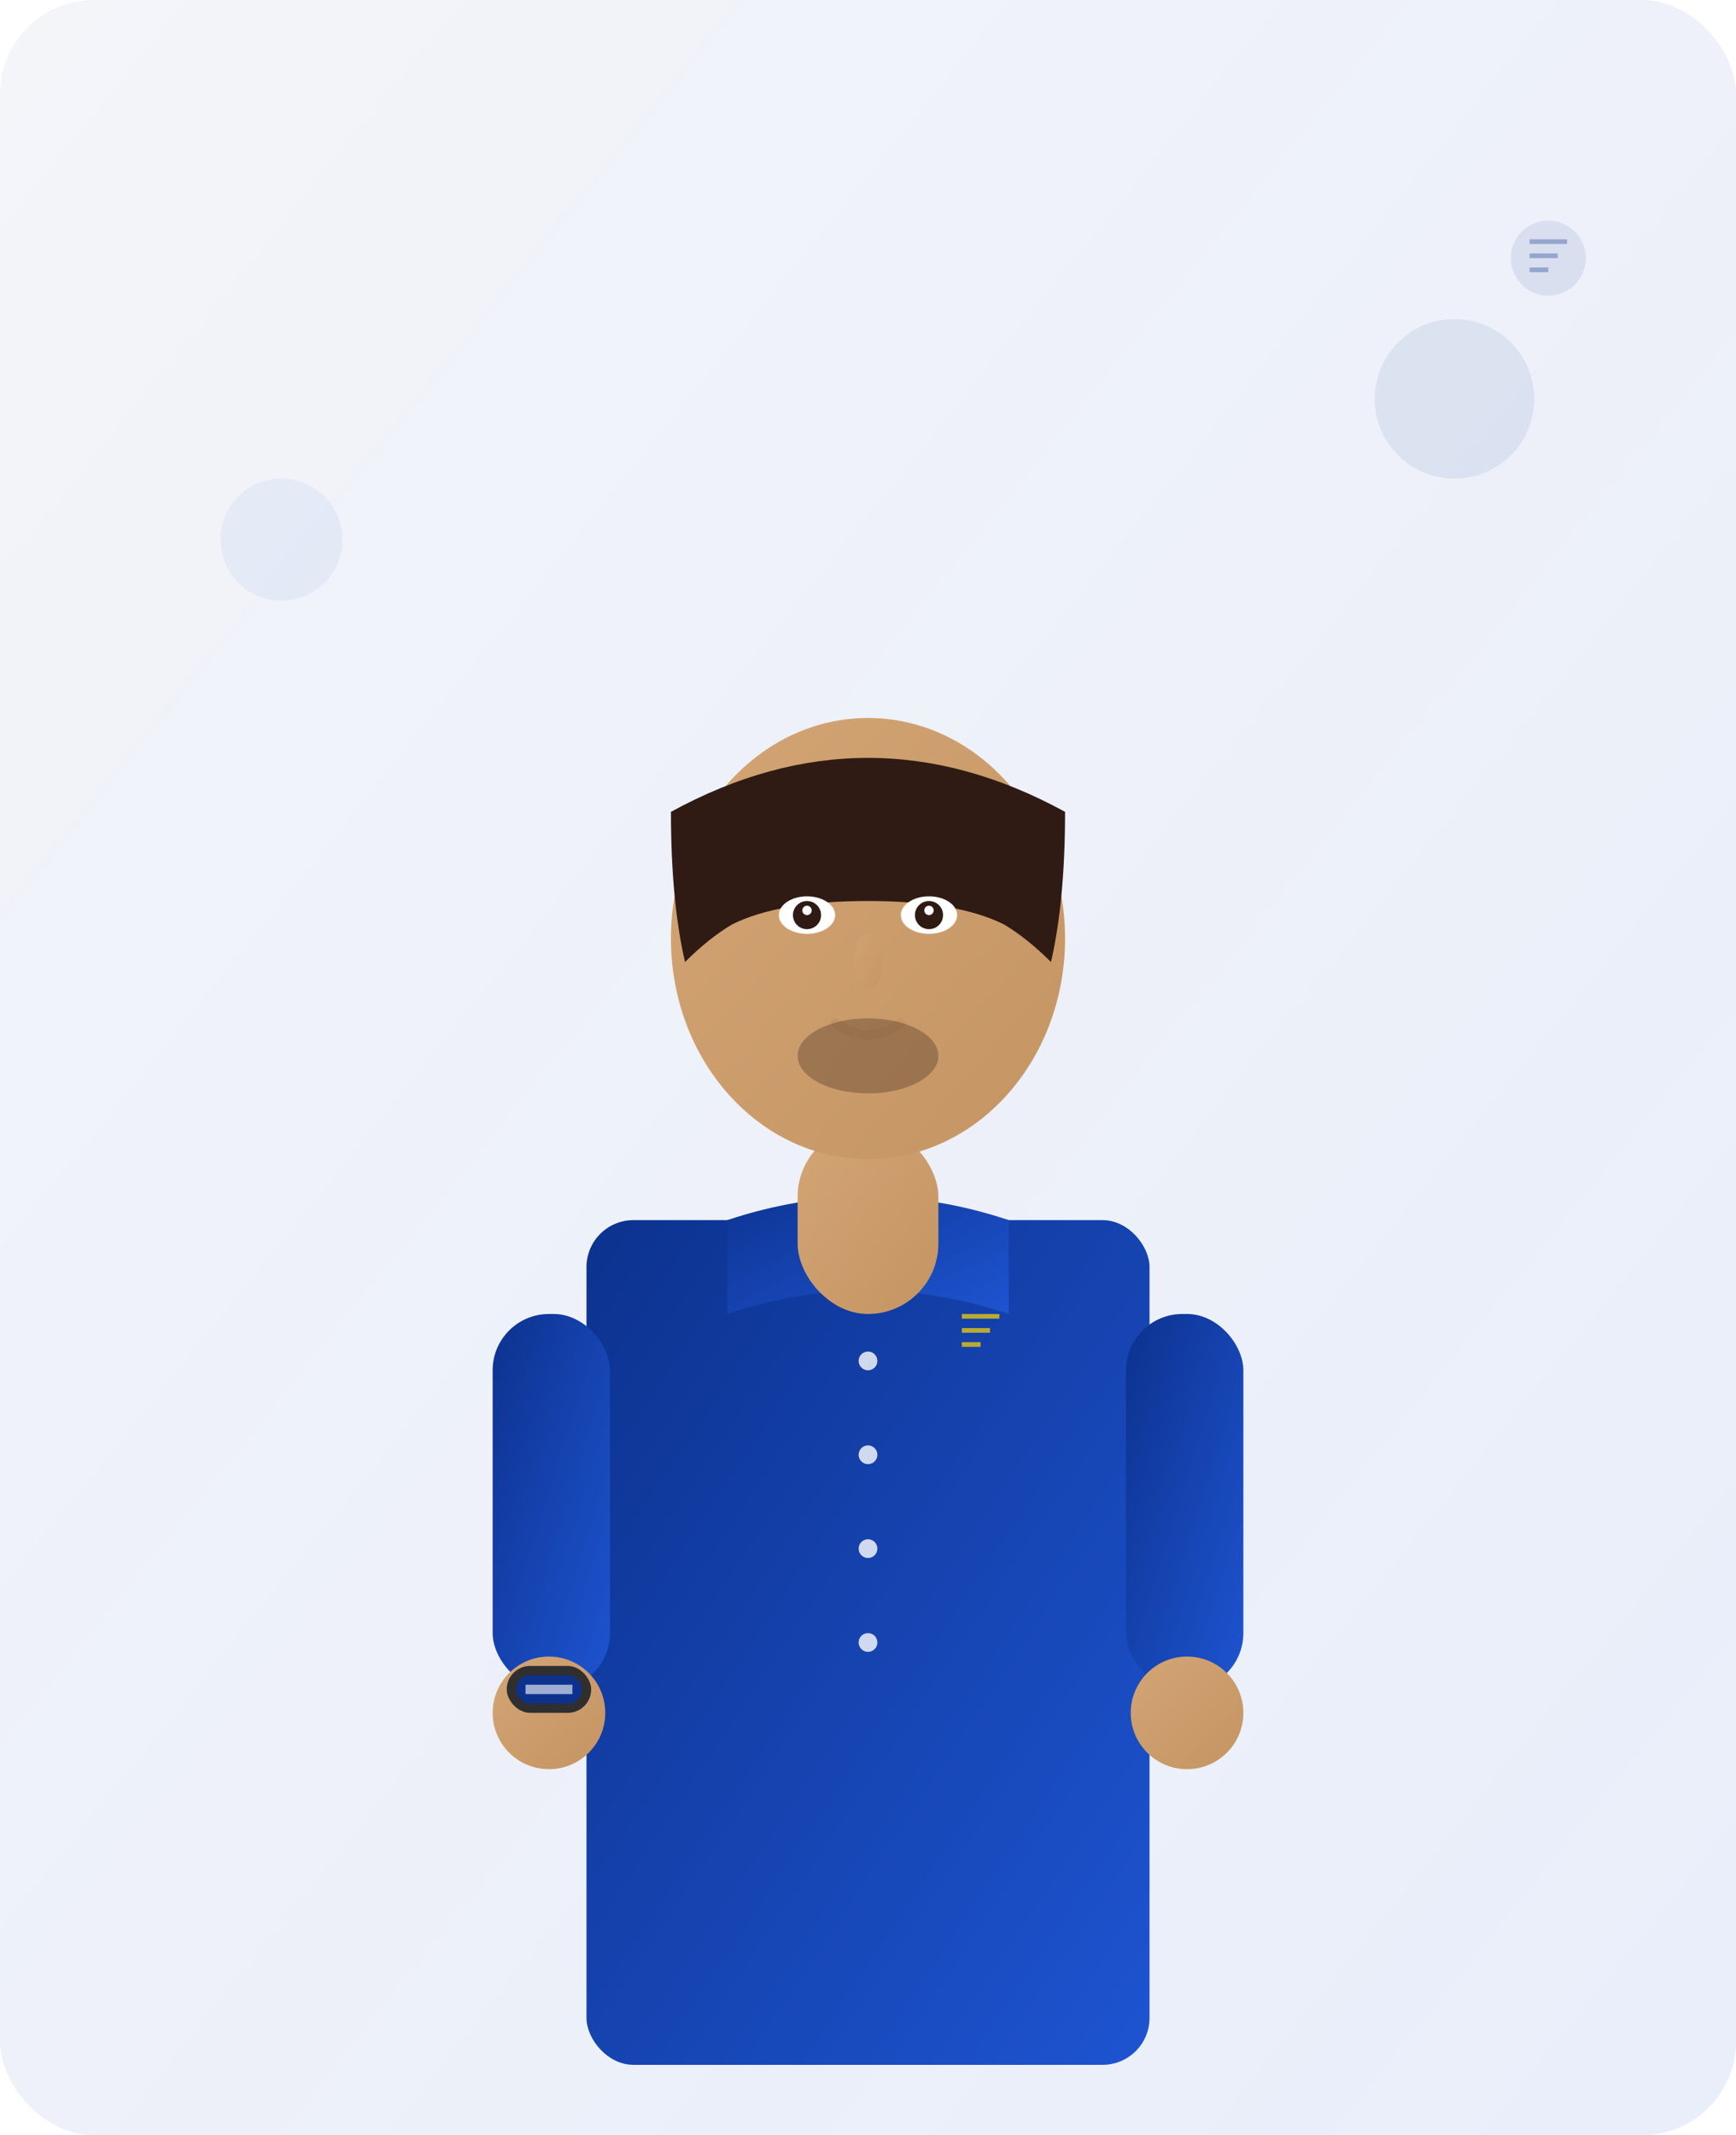 <svg width="370" height="455" viewBox="0 0 370 455" xmlns="http://www.w3.org/2000/svg">
  <defs>
    <linearGradient id="bgGradient7" x1="0%" y1="0%" x2="100%" y2="100%">
      <stop offset="0%" style="stop-color:#0C328E;stop-opacity:0.05"/>
      <stop offset="100%" style="stop-color:#1e54d1;stop-opacity:0.1"/>
    </linearGradient>
    <linearGradient id="skinTone7" x1="0%" y1="0%" x2="100%" y2="100%">
      <stop offset="0%" style="stop-color:#d4a574;stop-opacity:1"/>
      <stop offset="100%" style="stop-color:#c49563;stop-opacity:1"/>
    </linearGradient>
    <linearGradient id="shirtGradient7" x1="0%" y1="0%" x2="100%" y2="100%">
      <stop offset="0%" style="stop-color:#0C328E;stop-opacity:1"/>
      <stop offset="100%" style="stop-color:#1e54d1;stop-opacity:1"/>
    </linearGradient>
    <filter id="softShadow7">
      <feDropShadow dx="0" dy="3" stdDeviation="4" flood-opacity="0.15"/>
    </filter>
  </defs>
  
  <!-- Background -->
  <rect width="370" height="455" fill="url(#bgGradient7)" rx="20"/>
  
  <!-- Decorative elements -->
  <circle cx="310" cy="85" r="17" fill="#0C328E" opacity="0.08"/>
  <circle cx="60" cy="115" r="13" fill="#1e54d1" opacity="0.06"/>
  
  <!-- Main avatar container -->
  <g transform="translate(85, 80)">
    <!-- Body/Casual Shirt -->
    <rect x="40" y="180" width="120" height="180" fill="url(#shirtGradient7)" rx="10" filter="url(#softShadow7)"/>
    
    <!-- Collar -->
    <path d="M70 180 Q100 170 130 180 L130 200 Q100 190 70 200 Z" fill="url(#shirtGradient7)"/>
    
    <!-- Shirt buttons -->
    <circle cx="100" cy="210" r="2" fill="#ffffff" opacity="0.8"/>
    <circle cx="100" cy="230" r="2" fill="#ffffff" opacity="0.8"/>
    <circle cx="100" cy="250" r="2" fill="#ffffff" opacity="0.8"/>
    <circle cx="100" cy="270" r="2" fill="#ffffff" opacity="0.8"/>
    
    <!-- Arms -->
    <rect x="20" y="200" width="25" height="80" fill="url(#shirtGradient7)" rx="12"/>
    <rect x="155" y="200" width="25" height="80" fill="url(#shirtGradient7)" rx="12"/>
    
    <!-- Hands -->
    <circle cx="32" cy="285" r="12" fill="url(#skinTone7)"/>
    <circle cx="168" cy="285" r="12" fill="url(#skinTone7)"/>
    
    <!-- Neck -->
    <rect x="85" y="160" width="30" height="40" fill="url(#skinTone7)" rx="15"/>
    
    <!-- Head -->
    <ellipse cx="100" cy="120" rx="42" ry="47" fill="url(#skinTone7)" filter="url(#softShadow7)"/>
    
    <!-- Hair -->
    <path d="M58 93 Q100 70 142 93 Q142 112 139 125 Q134 120 129 117 Q119 112 100 112 Q81 112 71 117 Q66 120 61 125 Q58 112 58 93 Z" fill="#2F1B14"/>
    
    <!-- Eyes -->
    <ellipse cx="87" cy="115" rx="6" ry="4" fill="#ffffff"/>
    <ellipse cx="113" cy="115" rx="6" ry="4" fill="#ffffff"/>
    <circle cx="87" cy="115" r="3" fill="#2F1B14"/>
    <circle cx="113" cy="115" r="3" fill="#2F1B14"/>
    <circle cx="87" cy="114" r="1" fill="#ffffff"/>
    <circle cx="113" cy="114" r="1" fill="#ffffff"/>
    
    <!-- Eyebrows -->
    <path d="M80 108 Q87 105 94 108" stroke="#2F1B14" stroke-width="2" fill="none" stroke-linecap="round"/>
    <path d="M106 108 Q113 105 120 108" stroke="#2F1B14" stroke-width="2" fill="none" stroke-linecap="round"/>
    
    <!-- Nose -->
    <ellipse cx="100" cy="125" rx="3" ry="6" fill="url(#skinTone7)" opacity="0.7"/>
    
    <!-- Mouth -->
    <path d="M93 138 Q100 143 107 138" stroke="#c49563" stroke-width="2" fill="none" stroke-linecap="round"/>
    
    <!-- Slight beard -->
    <ellipse cx="100" cy="145" rx="15" ry="8" fill="#2F1B14" opacity="0.3"/>
    
    <!-- Project management tools in pocket -->
    <g transform="translate(120, 200)" opacity="0.7">
      <rect x="0" y="0" width="8" height="1" fill="#FFD700"/>
      <rect x="0" y="3" width="6" height="1" fill="#FFD700"/>
      <rect x="0" y="6" width="4" height="1" fill="#FFD700"/>
    </g>
    
    <!-- Smart watch -->
    <rect x="23" y="275" width="18" height="10" fill="#2F2F2F" rx="5"/>
    <rect x="25" y="277" width="14" height="6" fill="#0C328E" rx="3"/>
    <rect x="27" y="279" width="10" height="2" fill="#ffffff" opacity="0.6"/>
  </g>
  
  <!-- Professional elements -->
  <g opacity="0.6">
    <!-- Technical project management symbol -->
    <g transform="translate(320, 45)">
      <circle cx="10" cy="10" r="8" fill="#0C328E" opacity="0.15"/>
      <rect x="6" y="6" width="8" height="1" fill="#0C328E" opacity="0.6"/>
      <rect x="6" y="9" width="6" height="1" fill="#0C328E" opacity="0.6"/>
      <rect x="6" y="12" width="4" height="1" fill="#0C328E" opacity="0.6"/>
    </g>
  </g>
</svg>